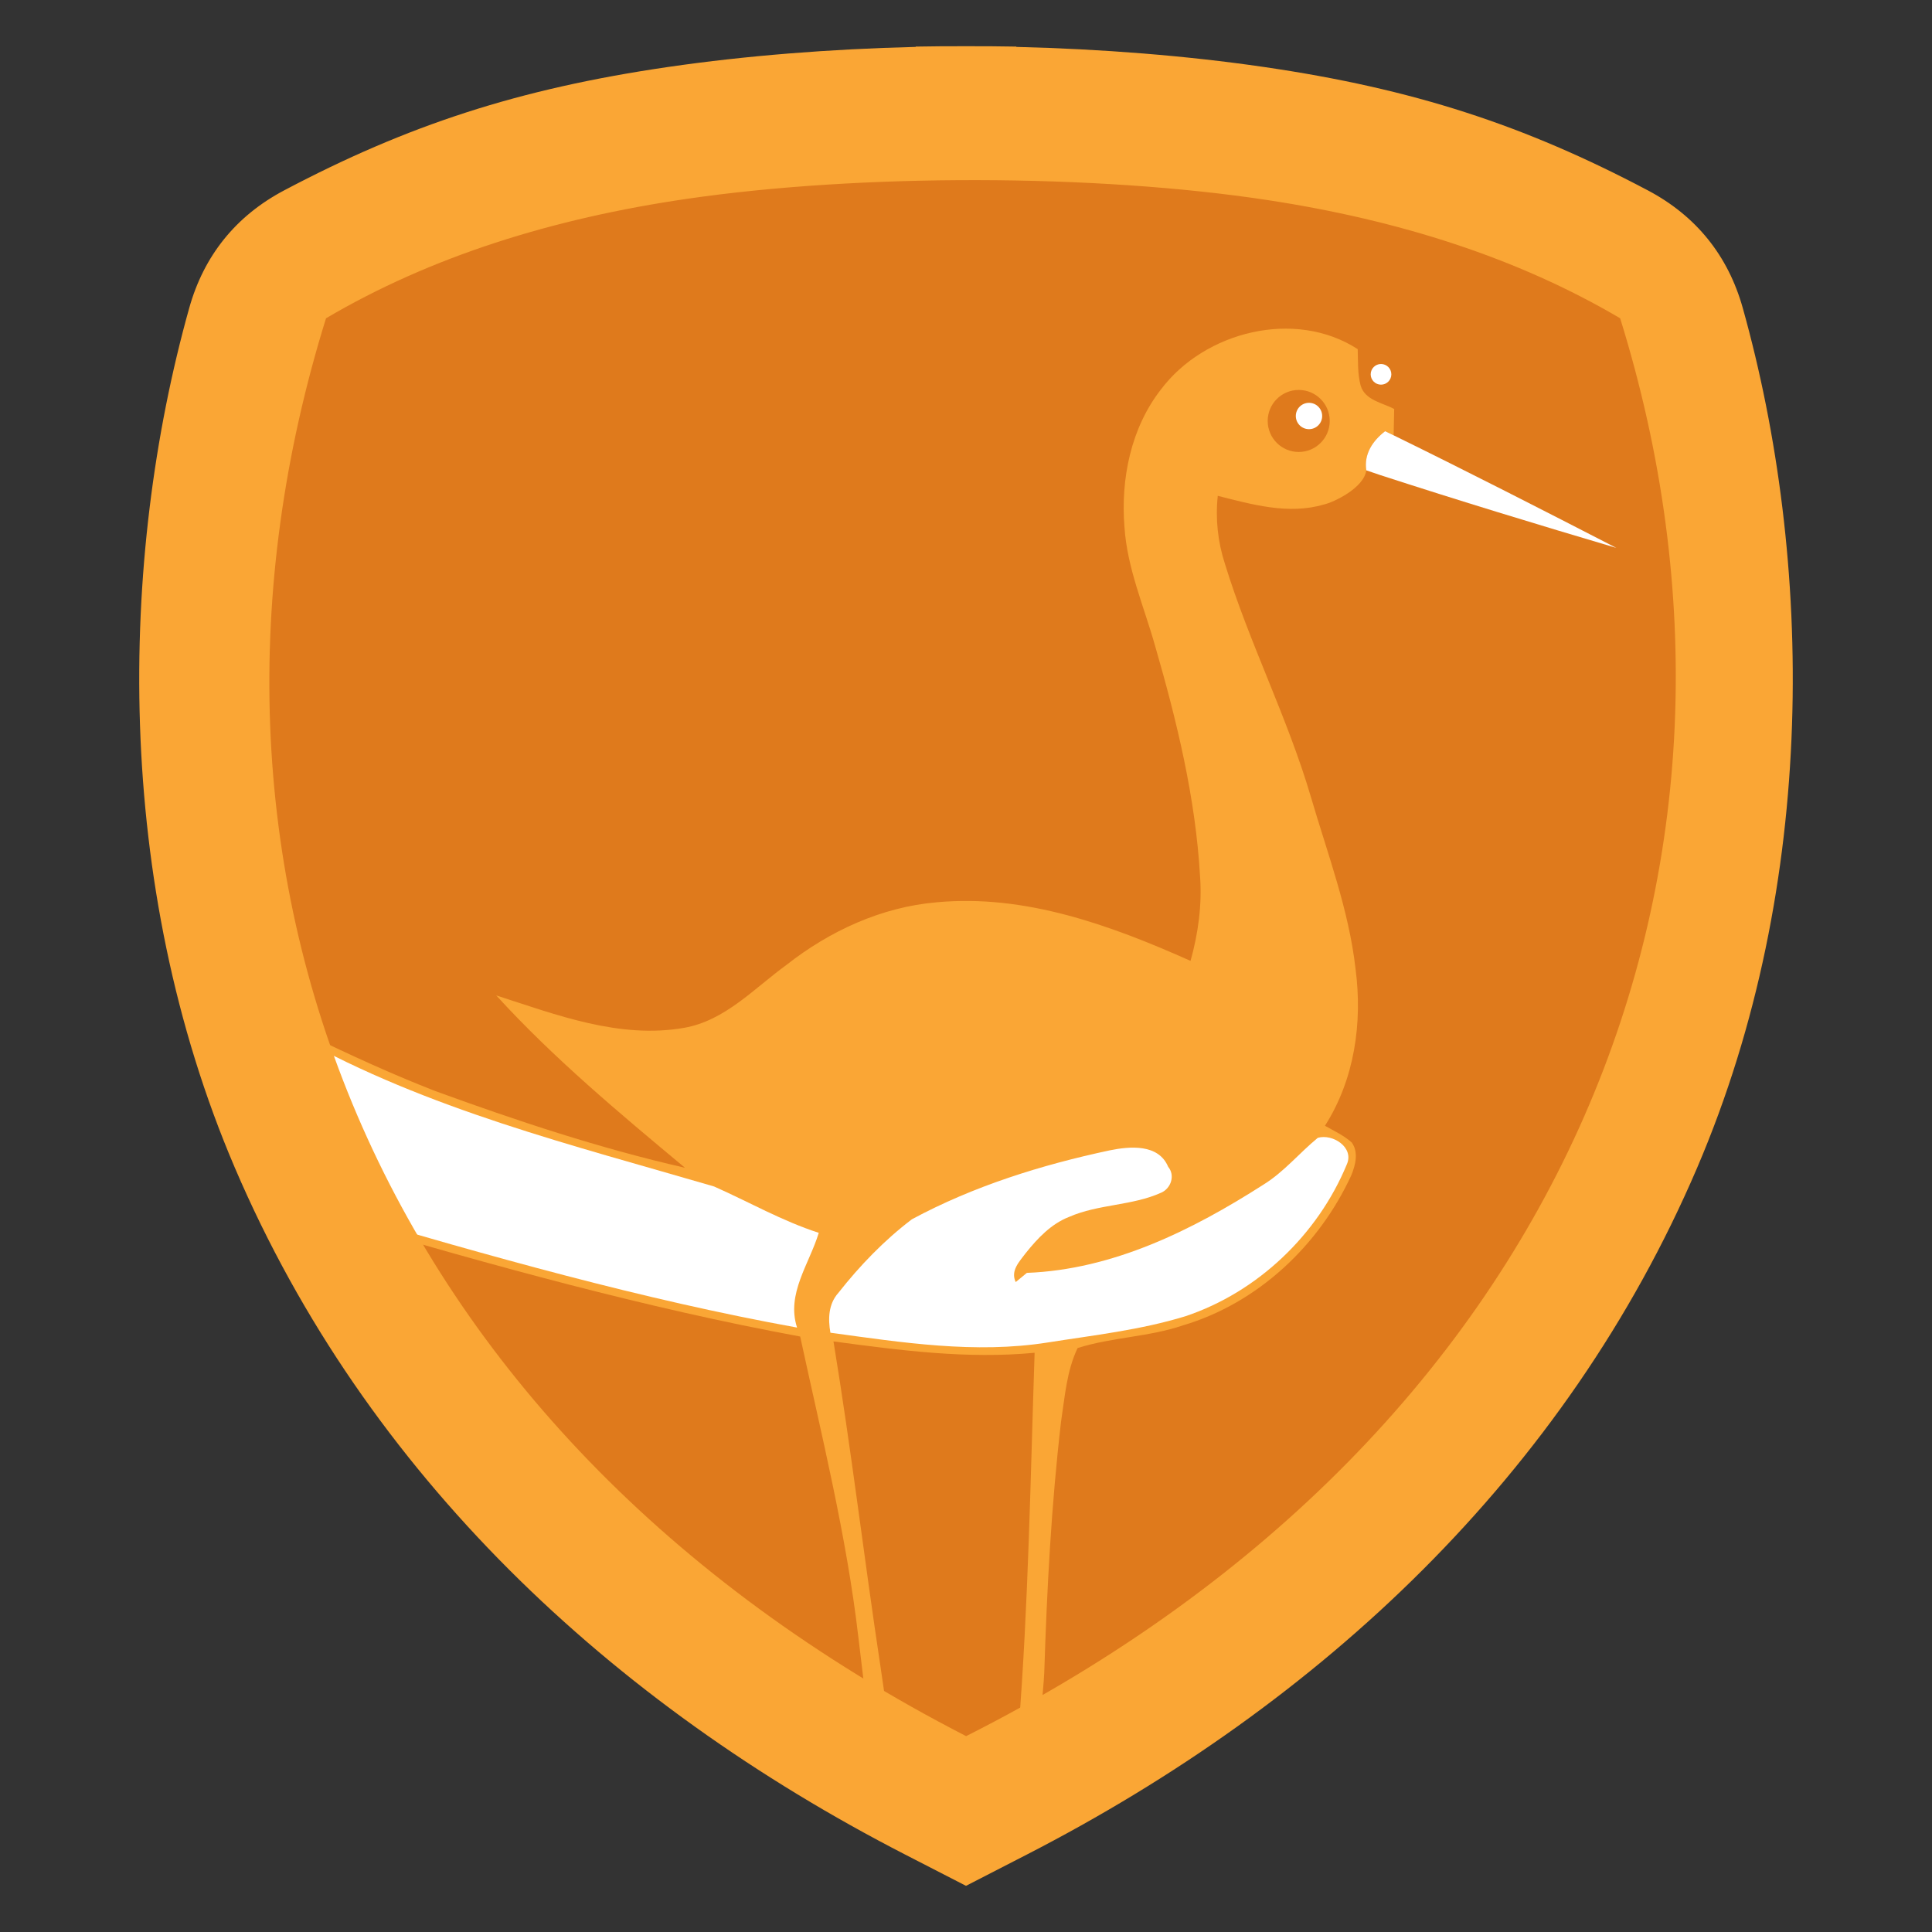 <?xml version="1.0" encoding="UTF-8"?>
<!DOCTYPE svg PUBLIC "-//W3C//DTD SVG 1.1//EN" "http://www.w3.org/Graphics/SVG/1.1/DTD/svg11.dtd">
<!-- Creator: CorelDRAW (Versión de evaluación) -->
<svg xmlns="http://www.w3.org/2000/svg" xml:space="preserve" width="6in" height="6in" version="1.1" style="shape-rendering:geometricPrecision; text-rendering:geometricPrecision; image-rendering:optimizeQuality; fill-rule:evenodd; clip-rule:evenodd"
viewBox="0 0 6000 6000"
 xmlns:xlink="http://www.w3.org/1999/xlink"
 xmlns:xodm="http://www.corel.com/coreldraw/odm/2003">
 <rect x="0" y="0" width="6000" height="6000" fill="#333333" stroke="none"/>
 <defs>
  <style type="text/css">
   <![CDATA[
    .fil0 {fill:none}
    .fil1 {fill:#DF7A1C}
    .fil2 {fill:#FAA635}
    .fil3 {fill:white}
    .fil4 {fill:white;fill-rule:nonzero}
   ]]>
  </style>
 </defs>
 <g id="Capa_x0020_1">
  <g id="_2221826760080">
   <rect class="fil0" x="-0" y="-0" width="6000" height="6000"/>
   <path class="fil1" d="M2087.78 244.12c237.12,-34.52 495.5,-55.03 757.98,-61.39l0 -0.96c51.27,-0.92 102.64,-1.3 153.98,-1.15l0.53 0c51.34,-0.16 102.71,0.22 153.98,1.15l0 0.96c262.48,6.36 520.85,26.88 757.98,61.39 459.93,66.94 800.93,179.1 1177.94,378.44 147.64,78.06 245.85,199.81 290.89,360.63 215.24,768.61 233.71,1762.1 -139.87,2635.21 -402.65,941.04 -1154.15,1642.35 -2054.89,2105.38l-32.06 16.48 0 0.07 -7.49 3.78 -145.39 74.74 -1.35 0.56 -1.36 -0.56 -145.39 -74.74 -7.5 -3.78 0 -0.07 -32.06 -16.48c-900.74,-463.03 -1652.24,-1164.34 -2054.88,-2105.38 -373.58,-873.11 -355.11,-1866.6 -139.87,-2635.21 45.04,-160.82 143.25,-282.57 290.89,-360.63 377.02,-199.34 718.02,-311.5 1177.94,-378.44z"/>
   <path class="fil2" d="M3188.56 5722.61l-2.26 1.17 -32.06 16.48 0 0.07 -7.49 3.78 -24.17 12.42 40.45 -382.91c30.66,-385.44 37.27,-786.09 50.03,-1172.47 -209.09,19.99 -417.81,-7.43 -624.62,-35.24 55.78,339.16 94.74,671.54 145.91,1009.41 24.89,164.32 47.65,359.48 67.07,542.08 -20.16,-10.43 -40.25,-20.98 -60.25,-31.64 -24.85,-192.72 -57.39,-445.89 -75.39,-600.99 -36.55,-314.87 -113.8,-624.55 -180.75,-934.09 -482.37,-88.93 -955.22,-221.09 -1425.77,-358.4 -59.83,-16.24 -149.95,-40.63 -253.07,-67.86 -16.27,-35.01 -32.11,-70.33 -47.38,-106.03 -83.65,-195.5 -147.59,-397.05 -194.12,-600.75 259.62,129.39 523.13,268.08 786.12,370.35 254.23,92.74 512.27,178.43 776.4,238.61 -203.2,-169.48 -407.53,-339.55 -586.15,-535.31 187.57,60.56 382.77,135.78 583.49,100.74 127.59,-22.47 217.47,-122.64 317.83,-195.39 133.88,-105.31 294.98,-179.77 465.99,-194.43 275.18,-26.09 541.78,71.61 788.97,181.87 23.8,-85.32 35.99,-174.06 29.52,-262.61 -13.9,-243.57 -71.98,-481.99 -139.59,-715.46 -34.46,-122.64 -87.03,-241.66 -95.21,-370.2 -11.81,-148.73 20,-306.41 113.12,-426 135.78,-180.72 417.05,-251.37 611.29,-125.49 1.33,37.7 -0.76,76.36 9.15,113.11 13.52,45.89 67.6,53.13 104.16,72.75l-1.71 81.69 -26.47 -12.76c-38.65,29.9 -66.08,70.65 -58.46,121.5 -7.2,54.61 -100.78,99.34 -131.97,106.26 -109.5,32.19 -222.62,0 -329.26,-27.04 -7.61,71.04 0,142.82 22.09,210.81 75.6,246.24 194.43,477.04 267.18,724.6 51.61,176.35 117.88,350.21 138.63,533.98 21.9,167.39 -3.24,342.97 -95.02,486.94 28.37,16.19 58.84,30.09 83.41,52.18 21.33,30.09 11.43,69.51 -1.33,100.93 -100.17,218.43 -290.6,397.81 -522.93,466.75 -106.26,36.18 -220.71,36.75 -327.35,70.46 -34.09,71.22 -39.61,151.59 -51.42,228.71 -30.19,258.74 -43.81,519.01 -52.14,779.25 -1.28,40.09 -28.81,336.91 -54.45,528.16zm844.71 -4318.98c53.19,0 96.31,-43.12 96.31,-96.31 0,-53.19 -43.12,-96.31 -96.31,-96.31 -53.19,0 -96.31,43.12 -96.31,96.31 0,53.19 43.12,96.31 96.31,96.31z"/>
   <path class="fil3" d="M793.54 3696.93c-11.83,-26 -23.43,-52.15 -34.71,-78.52 -78.62,-183.74 -139.81,-372.81 -185.52,-564 158.86,70.7 313.83,150.02 352.09,165.82 402,224.71 853.33,336.11 1292.09,464.46 108.36,47.99 211.96,107.41 325.26,143.97 -29.14,96.36 -101.5,189.48 -67.41,294.22 -483.7,-87.6 -956.93,-222.62 -1428.25,-360.87 7.07,0.08 -104.05,-27.77 -253.55,-65.09z"/>
   <path class="fil2" d="M2075.79 207.87c240.24,-34.97 502.01,-55.76 767.94,-62.2l0 -0.97c51.94,-0.93 103.99,-1.32 156,-1.16l0.54 0c52.02,-0.16 104.06,0.23 156,1.16l0 0.97c265.93,6.44 527.7,27.23 767.95,62.2 465.98,67.83 811.46,181.45 1193.44,383.42 149.58,79.09 249.09,202.44 294.71,365.37 218.07,778.72 236.78,1785.28 -141.71,2669.87 -407.94,953.43 -1169.32,1663.96 -2081.91,2133.08l-32.48 16.69 0 0.07 -7.59 3.83 -147.31 75.72 -1.37 0.57 -1.38 -0.57 -147.31 -75.72 -7.59 -3.83 0 -0.07 -32.48 -16.69c-912.59,-469.12 -1673.97,-1179.65 -2081.91,-2133.08 -378.5,-884.59 -359.78,-1891.15 -141.71,-2669.87 45.63,-162.93 145.13,-286.29 294.72,-365.37 381.98,-201.97 727.46,-315.59 1193.44,-383.42zm59.58 409.33c-418.52,60.92 -796.76,179.09 -1122.91,371.26 -525.2,1689.26 121.7,3443.94 1987.91,4403.27 1885.63,-951.57 2556.35,-2714 2031.16,-4403.27 -318.9,-187.89 -687.57,-305.05 -1095.02,-367.11 -535.67,-81.59 -1264.41,-82.27 -1801.13,-4.15z"/>
   <path class="fil4" d="M4243.12 1460.63c-7.62,-50.85 19.81,-91.6 58.46,-121.5l26.47 12.76c231.94,113.69 461.99,231.37 691.65,349.64 -245.28,-72.56 -490.17,-147.21 -733.55,-226.24 -10.67,-3.62 -32.19,-10.85 -43.04,-14.67z"/>
   <path class="fil4" d="M3923.76 3678.98c63.8,-39.41 111.41,-98.26 168.72,-145.3 45.7,-13.71 114.07,29.52 90.08,82.65 -90.08,218.05 -276.89,396.67 -501.6,471.51 -139.21,42.66 -284.7,58.85 -428.09,81.51 -224.52,35.42 -451.13,0 -673.94,-30.47 -7.62,-43.04 -6.29,-89.12 24.56,-123.59 66.46,-84.56 142.64,-163.59 228.52,-228.71 191.77,-103.21 401.81,-168.72 614.33,-214.05 62.46,-12.76 151.4,-20.76 181.48,51.04 22.28,26.47 8.95,67.03 -21.52,80.37 -90.64,40.94 -194.81,35.23 -286.03,75.22 -55.99,21.71 -98.26,66.84 -135.02,112.74 -19.43,26.09 -47.8,54.46 -30.85,89.69 8.57,-7.23 25.9,-21.52 34.66,-28.56 267.17,-10.09 513.59,-132.54 734.69,-274.04z"/>
   <circle class="fil3" cx="4288.87" cy="1162.5" r="32.07"/>
   <circle class="fil3" cx="4065.19" cy="1291.91" r="40.92"/>
  </g>
 </g>
</svg>
